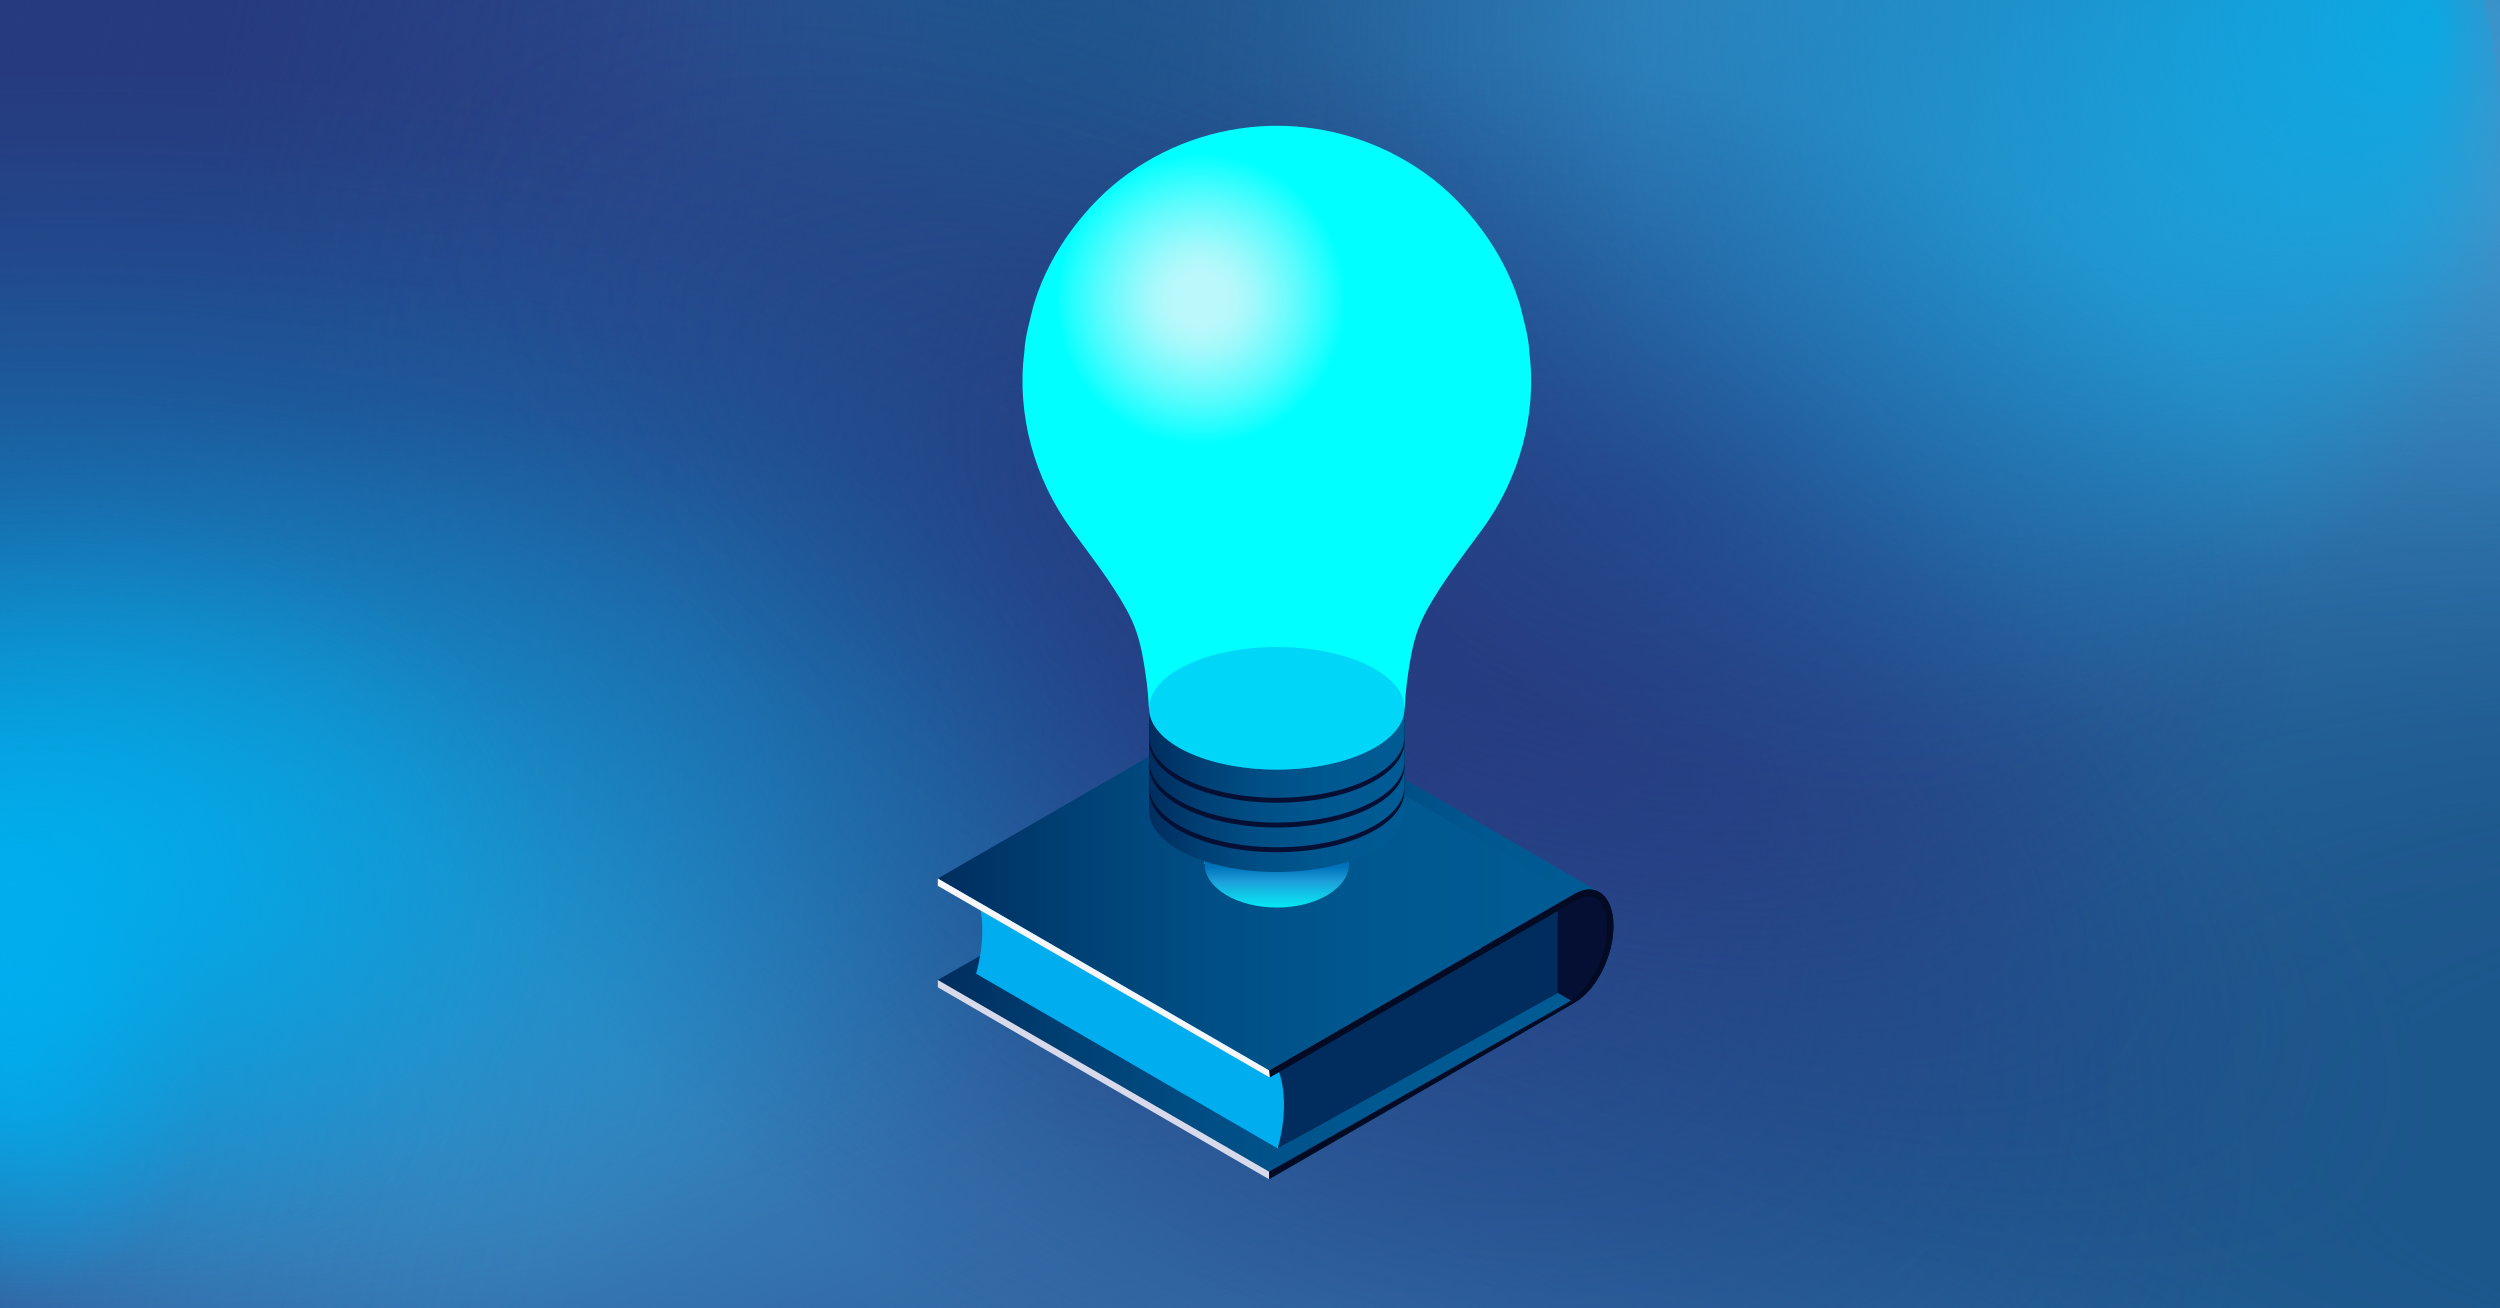 <?xml version="1.0" encoding="UTF-8"?>
<svg id="Ebene_2" data-name="Ebene 2" xmlns="http://www.w3.org/2000/svg" xmlns:xlink="http://www.w3.org/1999/xlink" viewBox="0 0 1200 628">
  <defs>
    <style>
      .cls-1 {
        fill: url(#Unbenannter_Verlauf_7);
      }

      .cls-2 {
        fill: #00aeef;
      }

      .cls-3 {
        fill: url(#Unbenannter_Verlauf_29);
        opacity: .75;
      }

      .cls-4 {
        fill: #f7f6fa;
      }

      .cls-5 {
        opacity: .5;
      }

      .cls-6 {
        fill: #263b7f;
      }

      .cls-7 {
        fill: url(#Unbenannter_Verlauf_15-2);
      }

      .cls-8 {
        fill: url(#Unbenannter_Verlauf_7-6);
      }

      .cls-9 {
        fill: url(#Unbenannter_Verlauf_7-3);
      }

      .cls-10 {
        fill: url(#Unbenannter_Verlauf_7-5);
      }

      .cls-11 {
        fill: url(#Unbenannter_Verlauf_7-2);
      }

      .cls-12 {
        fill: url(#Unbenannter_Verlauf_7-4);
      }

      .cls-13 {
        fill: url(#Unbenannter_Verlauf_7-7);
      }

      .cls-14 {
        fill: url(#Unbenannter_Verlauf_109);
      }

      .cls-15 {
        fill: url(#Unbenannter_Verlauf_107);
      }

      .cls-16 {
        fill: url(#Unbenannter_Verlauf_111);
      }

      .cls-17 {
        fill: #002d5e;
      }

      .cls-18 {
        fill: aqua;
      }

      .cls-19 {
        fill: url(#Unbenannter_Verlauf_14);
      }

      .cls-20 {
        fill: url(#Unbenannter_Verlauf_15);
      }

      .cls-21 {
        fill: url(#Unbenannter_Verlauf_13);
      }

      .cls-22 {
        fill: url(#Unbenannter_Verlauf_59);
      }

      .cls-23 {
        fill: url(#Unbenannter_Verlauf_56);
      }

      .cls-24 {
        fill: url(#Unbenannter_Verlauf_77);
      }

      .cls-25 {
        fill: url(#Unbenannter_Verlauf_70);
      }

      .cls-26 {
        fill: url(#Unbenannter_Verlauf_76);
      }

      .cls-27 {
        fill: url(#Unbenannter_Verlauf_18);
      }

      .cls-28 {
        fill: url(#Unbenannter_Verlauf_19);
      }

      .cls-29 {
        fill: url(#Unbenannter_Verlauf_16);
      }

      .cls-30 {
        fill: url(#Unbenannter_Verlauf_17);
      }

      .cls-31 {
        fill: url(#Unbenannter_Verlauf_31);
      }

      .cls-32 {
        fill: url(#Unbenannter_Verlauf_32);
      }

      .cls-33 {
        fill: url(#Unbenannter_Verlauf_33);
      }

      .cls-34 {
        fill: url(#Unbenannter_Verlauf_45);
      }

      .cls-35 {
        fill: url(#Unbenannter_Verlauf_46);
      }

      .cls-36 {
        fill: #d8daeb;
      }

      .cls-37 {
        fill: #050f34;
      }

      .cls-38 {
        fill: url(#Neues_Verlaufsfeld_3);
      }

      .cls-39 {
        fill: #030a24;
      }
    </style>
    <radialGradient id="Unbenannter_Verlauf_19" data-name="Unbenannter Verlauf 19" cx="406.04" cy="53.77" fx="406.04" fy="53.77" r="424.49" gradientTransform="translate(-92.04 -71.17) scale(.94 .77)" gradientUnits="userSpaceOnUse">
      <stop offset=".06" stop-color="#263b7f"/>
      <stop offset=".3" stop-color="#263b7f" stop-opacity=".72"/>
      <stop offset=".78" stop-color="#263b7f" stop-opacity=".2"/>
      <stop offset="1" stop-color="#263b7f" stop-opacity="0"/>
    </radialGradient>
    <radialGradient id="Unbenannter_Verlauf_33" data-name="Unbenannter Verlauf 33" cx="1051.32" cy="63.87" fx="1186.13" fy="-53.39" r="324.61" gradientTransform="translate(-1116.03 -37.7) rotate(.88) scale(1.68 1.14) skewX(-.49)" gradientUnits="userSpaceOnUse">
      <stop offset="0" stop-color="#377cb5"/>
      <stop offset=".32" stop-color="#377cb5" stop-opacity=".66"/>
      <stop offset=".79" stop-color="#377cb5" stop-opacity=".19"/>
      <stop offset="1" stop-color="#377cb5" stop-opacity="0"/>
    </radialGradient>
    <radialGradient id="Unbenannter_Verlauf_18" data-name="Unbenannter Verlauf 18" cx="558.75" cy="309.12" fx="558.75" fy="309.12" r="177.81" gradientTransform="translate(-421 -182.85) scale(1.86 1.67)" gradientUnits="userSpaceOnUse">
      <stop offset="0" stop-color="#255b93"/>
      <stop offset=".13" stop-color="#255b93" stop-opacity=".94"/>
      <stop offset=".34" stop-color="#255b93" stop-opacity=".77"/>
      <stop offset=".6" stop-color="#255b93" stop-opacity=".5"/>
      <stop offset=".91" stop-color="#255b93" stop-opacity=".12"/>
      <stop offset="1" stop-color="#255b93" stop-opacity="0"/>
    </radialGradient>
    <radialGradient id="Unbenannter_Verlauf_32" data-name="Unbenannter Verlauf 32" cx="1360.21" cy="341.77" fx="1416.88" fy="126.6" r="532.08" gradientTransform="translate(-426.04 -81.53) scale(1.15 .94)" gradientUnits="userSpaceOnUse">
      <stop offset=".2" stop-color="#377cb5"/>
      <stop offset=".69" stop-color="#377cb5" stop-opacity=".38"/>
      <stop offset="1" stop-color="#377cb5" stop-opacity="0"/>
    </radialGradient>
    <radialGradient id="Unbenannter_Verlauf_17" data-name="Unbenannter Verlauf 17" cx="1101.73" cy="1001.98" fx="1101.73" fy="1001.98" r="425.23" gradientTransform="translate(-92.04 72.91) scale(.94 .58)" gradientUnits="userSpaceOnUse">
      <stop offset=".06" stop-color="#255b93"/>
      <stop offset=".39" stop-color="#255b93" stop-opacity=".62"/>
      <stop offset=".8" stop-color="#255b93" stop-opacity=".18"/>
      <stop offset="1" stop-color="#255b93" stop-opacity="0"/>
    </radialGradient>
    <radialGradient id="Unbenannter_Verlauf_16" data-name="Unbenannter Verlauf 16" cx="274.6" cy="748.23" fx="274.6" fy="748.23" r="616.05" gradientTransform="translate(-41.59 -80.03) scale(1.14 .94)" gradientUnits="userSpaceOnUse">
      <stop offset=".05" stop-color="#263b7f"/>
      <stop offset=".11" stop-color="#263b7f" stop-opacity=".92"/>
      <stop offset=".5" stop-color="#263b7f" stop-opacity=".43"/>
      <stop offset=".79" stop-color="#263b7f" stop-opacity=".12"/>
      <stop offset=".94" stop-color="#263b7f" stop-opacity="0"/>
    </radialGradient>
    <radialGradient id="Unbenannter_Verlauf_31" data-name="Unbenannter Verlauf 31" cx="717.27" cy="-2261.74" fx="717.27" fy="-2440.4" r="324.61" gradientTransform="translate(1998.89 -1530.95) rotate(-179.34) scale(1.83 .94) skewX(-.75)" gradientUnits="userSpaceOnUse">
      <stop offset="0" stop-color="#377cb5"/>
      <stop offset=".35" stop-color="#377cb5" stop-opacity=".59"/>
      <stop offset=".66" stop-color="#377cb5" stop-opacity=".27"/>
      <stop offset=".88" stop-color="#377cb5" stop-opacity=".07"/>
      <stop offset="1" stop-color="#377cb5" stop-opacity="0"/>
    </radialGradient>
    <radialGradient id="Unbenannter_Verlauf_15" data-name="Unbenannter Verlauf 15" cx="1427.83" cy="88.24" fx="1539.07" fy="-33.41" r="216.9" gradientTransform="translate(-1124.71 70.31) scale(1.59 1.19)" gradientUnits="userSpaceOnUse">
      <stop offset=".26" stop-color="#3b95cc"/>
      <stop offset=".33" stop-color="#3a94cb" stop-opacity=".97"/>
      <stop offset=".44" stop-color="#3a91c9" stop-opacity=".87"/>
      <stop offset=".58" stop-color="#398dc5" stop-opacity=".72"/>
      <stop offset=".72" stop-color="#3888c0" stop-opacity=".5"/>
      <stop offset=".88" stop-color="#3781ba" stop-opacity=".23"/>
      <stop offset="1" stop-color="#377cb5" stop-opacity="0"/>
    </radialGradient>
    <radialGradient id="Unbenannter_Verlauf_15-2" data-name="Unbenannter Verlauf 15" cx="1228.77" cy="-114.3" fx="1340.02" fy="-235.95" r="216.9" gradientTransform="translate(3789.84 316.13) rotate(-180) scale(3 1.19)" xlink:href="#Unbenannter_Verlauf_15"/>
    <linearGradient id="Unbenannter_Verlauf_59" data-name="Unbenannter Verlauf 59" x1="-89.42" y1="215.75" x2="417.72" y2="349.22" gradientUnits="userSpaceOnUse">
      <stop offset="0" stop-color="#263b7f"/>
      <stop offset=".07" stop-color="#263b7f" stop-opacity=".88"/>
      <stop offset=".32" stop-color="#263b7f" stop-opacity=".5"/>
      <stop offset=".54" stop-color="#263b7f" stop-opacity=".23"/>
      <stop offset=".72" stop-color="#263b7f" stop-opacity=".06"/>
      <stop offset=".84" stop-color="#263b7f" stop-opacity="0"/>
    </linearGradient>
    <radialGradient id="Unbenannter_Verlauf_14" data-name="Unbenannter Verlauf 14" cx="1466.65" cy="-2948.96" fx="1646.32" fy="-3145.43" r="350.31" gradientTransform="translate(-2195.33 -2288.37) scale(2.26 -.92)" gradientUnits="userSpaceOnUse">
      <stop offset=".33" stop-color="#1c578c"/>
      <stop offset=".43" stop-color="#1d588d" stop-opacity=".96"/>
      <stop offset=".55" stop-color="#1f5c91" stop-opacity=".85"/>
      <stop offset=".68" stop-color="#246299" stop-opacity=".68"/>
      <stop offset=".81" stop-color="#2b6ca3" stop-opacity=".43"/>
      <stop offset=".96" stop-color="#3477b0" stop-opacity=".11"/>
      <stop offset="1" stop-color="#377cb5" stop-opacity="0"/>
    </radialGradient>
    <radialGradient id="Unbenannter_Verlauf_46" data-name="Unbenannter Verlauf 46" cx="1131.47" cy="-2663.73" fx="1204.99" fy="-2603.13" r="336.72" gradientTransform="translate(-1371.27 1752.05) rotate(-90) scale(1.5 -.72)" gradientUnits="userSpaceOnUse">
      <stop offset="0" stop-color="#1c578c"/>
      <stop offset=".83" stop-color="#1c578c" stop-opacity=".17"/>
      <stop offset="1" stop-color="#1c578c" stop-opacity="0"/>
    </radialGradient>
    <radialGradient id="Unbenannter_Verlauf_56" data-name="Unbenannter Verlauf 56" cx="717.6" cy="385.09" fx="717.6" fy="385.09" r="596.2" gradientTransform="translate(128.52 -225.29) rotate(34.63) scale(.96 .53) skewX(1.33)" gradientUnits="userSpaceOnUse">
      <stop offset="0" stop-color="#263b81"/>
      <stop offset=".42" stop-color="#263b81" stop-opacity=".54"/>
      <stop offset=".81" stop-color="#263b81" stop-opacity=".15"/>
      <stop offset="1" stop-color="#263b81" stop-opacity="0"/>
    </radialGradient>
    <radialGradient id="Unbenannter_Verlauf_45" data-name="Unbenannter Verlauf 45" cx="-152.16" cy="262.36" fx="-182.77" fy="359.82" r="319.82" gradientTransform="translate(369.99 61.48) scale(2.1 1)" gradientUnits="userSpaceOnUse">
      <stop offset="0" stop-color="#00aee9"/>
      <stop offset=".18" stop-color="#00aee9" stop-opacity=".73"/>
      <stop offset=".38" stop-color="#00aee9" stop-opacity=".47"/>
      <stop offset=".56" stop-color="#00aee9" stop-opacity=".27"/>
      <stop offset=".72" stop-color="#00aee9" stop-opacity=".12"/>
      <stop offset=".85" stop-color="#00aee9" stop-opacity=".03"/>
      <stop offset=".93" stop-color="#00aee9" stop-opacity="0"/>
    </radialGradient>
    <radialGradient id="Unbenannter_Verlauf_77" data-name="Unbenannter Verlauf 77" cx="619.47" cy="67.28" fx="619.47" fy="67.28" r="286.9" gradientTransform="translate(-321.78 -273.44) rotate(27.91) scale(1.88 .68) skewX(.77)" gradientUnits="userSpaceOnUse">
      <stop offset=".09" stop-color="#263b81" stop-opacity=".8"/>
      <stop offset=".15" stop-color="#263b81" stop-opacity=".72"/>
      <stop offset=".41" stop-color="#263b81" stop-opacity=".41"/>
      <stop offset=".65" stop-color="#263b81" stop-opacity=".19"/>
      <stop offset=".85" stop-color="#263b81" stop-opacity=".05"/>
      <stop offset="1" stop-color="#263b81" stop-opacity="0"/>
    </radialGradient>
    <radialGradient id="Unbenannter_Verlauf_76" data-name="Unbenannter Verlauf 76" cx="789.24" cy="-76.89" fx="789.24" fy="-76.89" r="230.42" gradientTransform="translate(-369.95 54.62) rotate(13.21) scale(1.47 .94) skewX(.75)" gradientUnits="userSpaceOnUse">
      <stop offset="0" stop-color="#263b81" stop-opacity=".8"/>
      <stop offset=".35" stop-color="#263b81" stop-opacity=".54"/>
      <stop offset="1" stop-color="#263b81" stop-opacity="0"/>
    </radialGradient>
    <radialGradient id="Unbenannter_Verlauf_70" data-name="Unbenannter Verlauf 70" cx="223.91" cy="-66.43" fx="209.92" fy="-307" r="281.08" gradientTransform="translate(791.3 -275.84) rotate(90) scale(1.36 1.23)" gradientUnits="userSpaceOnUse">
      <stop offset="0" stop-color="#00aee9" stop-opacity=".8"/>
      <stop offset=".06" stop-color="#00aee9" stop-opacity=".73"/>
      <stop offset=".29" stop-color="#00aee9" stop-opacity=".47"/>
      <stop offset=".5" stop-color="#00aee9" stop-opacity=".27"/>
      <stop offset=".68" stop-color="#00aee9" stop-opacity=".12"/>
      <stop offset=".83" stop-color="#00aee9" stop-opacity=".03"/>
      <stop offset=".93" stop-color="#00aee9" stop-opacity="0"/>
    </radialGradient>
    <radialGradient id="Unbenannter_Verlauf_109" data-name="Unbenannter Verlauf 109" cx="-182.85" cy="614.48" fx="-182.85" fy="614.48" r="118.01" gradientTransform="translate(433.4 -662.5) scale(2.26 1.78)" gradientUnits="userSpaceOnUse">
      <stop offset="0" stop-color="#00aeef" stop-opacity=".8"/>
      <stop offset=".07" stop-color="#00aeef" stop-opacity=".72"/>
      <stop offset=".38" stop-color="#00aeef" stop-opacity=".42"/>
      <stop offset=".64" stop-color="#00aeef" stop-opacity=".19"/>
      <stop offset=".83" stop-color="#00aeef" stop-opacity=".05"/>
      <stop offset=".93" stop-color="#00aeef" stop-opacity="0"/>
    </radialGradient>
    <radialGradient id="Unbenannter_Verlauf_111" data-name="Unbenannter Verlauf 111" cx="-154.86" cy="568.96" fx="-154.86" fy="568.96" r="51.77" gradientTransform="translate(309.53 -802) scale(1.95 2.31)" gradientUnits="userSpaceOnUse">
      <stop offset="0" stop-color="#00aeef" stop-opacity=".8"/>
      <stop offset=".62" stop-color="#00aeef" stop-opacity=".25"/>
      <stop offset=".93" stop-color="#00aeef" stop-opacity="0"/>
    </radialGradient>
    <radialGradient id="Unbenannter_Verlauf_107" data-name="Unbenannter Verlauf 107" cx="-156.04" cy="625.73" fx="-156.04" fy="625.73" r="35.97" gradientTransform="translate(309.53 -413.07) scale(1.95 1.41)" gradientUnits="userSpaceOnUse">
      <stop offset="0" stop-color="#00aeef" stop-opacity=".8"/>
      <stop offset=".1" stop-color="#00aeef" stop-opacity=".76"/>
      <stop offset=".26" stop-color="#00aeef" stop-opacity=".66"/>
      <stop offset=".47" stop-color="#00aeef" stop-opacity=".49"/>
      <stop offset=".71" stop-color="#00aeef" stop-opacity=".25"/>
      <stop offset=".93" stop-color="#00aeef" stop-opacity="0"/>
    </radialGradient>
    <linearGradient id="Unbenannter_Verlauf_7" data-name="Unbenannter Verlauf 7" x1="596.91" y1="381.95" x2="767" y2="381.95" gradientUnits="userSpaceOnUse">
      <stop offset="0" stop-color="#002d5e"/>
      <stop offset="0" stop-color="#002d5e"/>
      <stop offset=".22" stop-color="#004175"/>
      <stop offset=".44" stop-color="#004f86"/>
      <stop offset=".69" stop-color="#005890"/>
      <stop offset="1" stop-color="#005b94"/>
    </linearGradient>
    <linearGradient id="Unbenannter_Verlauf_7-2" data-name="Unbenannter Verlauf 7" x1="450.14" y1="477.62" x2="755.92" y2="477.62" xlink:href="#Unbenannter_Verlauf_7"/>
    <linearGradient id="Unbenannter_Verlauf_7-3" data-name="Unbenannter Verlauf 7" x1="450.14" y1="425.36" x2="755.92" y2="425.36" xlink:href="#Unbenannter_Verlauf_7"/>
    <linearGradient id="Neues_Verlaufsfeld_3" data-name="Neues Verlaufsfeld 3" x1="578.24" y1="390.12" x2="647.52" y2="390.12" gradientUnits="userSpaceOnUse">
      <stop offset="0" stop-color="aqua"/>
      <stop offset=".1" stop-color="#02f5fb"/>
      <stop offset=".26" stop-color="#0adcf0"/>
      <stop offset=".47" stop-color="#17b3e0"/>
      <stop offset=".57" stop-color="#1e9cd7"/>
      <stop offset=".87" stop-color="#0075be"/>
      <stop offset=".99" stop-color="#005b97"/>
    </linearGradient>
    <linearGradient id="Unbenannter_Verlauf_13" data-name="Unbenannter Verlauf 13" x1="612.9" y1="441.93" x2="612.88" y2="408.34" gradientUnits="userSpaceOnUse">
      <stop offset="0" stop-color="aqua"/>
      <stop offset=".1" stop-color="#02f5fb"/>
      <stop offset=".26" stop-color="#0adcf0"/>
      <stop offset=".47" stop-color="#17b3e0"/>
      <stop offset=".57" stop-color="#1e9cd7"/>
      <stop offset=".76" stop-color="#0075be"/>
      <stop offset=".99" stop-color="#005b97"/>
    </linearGradient>
    <linearGradient id="Unbenannter_Verlauf_7-4" data-name="Unbenannter Verlauf 7" x1="551.6" y1="369.2" x2="674.16" y2="369.2" xlink:href="#Unbenannter_Verlauf_7"/>
    <linearGradient id="Unbenannter_Verlauf_7-5" data-name="Unbenannter Verlauf 7" x1="551.6" y1="357.32" x2="674.16" y2="357.32" xlink:href="#Unbenannter_Verlauf_7"/>
    <linearGradient id="Unbenannter_Verlauf_7-6" data-name="Unbenannter Verlauf 7" x1="551.6" y1="345.45" x2="674.16" y2="345.45" xlink:href="#Unbenannter_Verlauf_7"/>
    <linearGradient id="Unbenannter_Verlauf_7-7" data-name="Unbenannter Verlauf 7" x1="551.6" y1="333.57" x2="674.16" y2="333.57" xlink:href="#Unbenannter_Verlauf_7"/>
    <radialGradient id="Unbenannter_Verlauf_29" data-name="Unbenannter Verlauf 29" cx="504.06" cy="178.47" fx="504.06" fy="178.47" r="84.52" gradientTransform="translate(157.87 -4.44) scale(.83)" gradientUnits="userSpaceOnUse">
      <stop offset=".18" stop-color="#f7f6fa"/>
      <stop offset=".25" stop-color="#eef6fa"/>
      <stop offset=".37" stop-color="#d5f7fa"/>
      <stop offset=".51" stop-color="#adf8fb"/>
      <stop offset=".69" stop-color="#76fafc"/>
      <stop offset=".88" stop-color="#30fdfe"/>
      <stop offset="1" stop-color="aqua"/>
    </radialGradient>
  </defs>
  <g>
    <rect class="cls-6" x="0" y="0" width="1200.78" height="628"/>
    <path id="Spot_1" data-name="Spot 1" class="cls-28" d="M688.82,0c-1.65,64.3-29.67,123.69-76.16,172.15-11.03,11.5-23.08,22.38-36.09,32.58-18.31,14.35-38.49,27.33-60.22,38.71-15.49,8.12-31.76,15.42-48.73,21.82h0c-53.21,20.09-113.18,31.38-176.61,31.38-48.26,0-94.51-6.54-137.31-18.51C94.61,261.62,42.12,234.74,0,200.41V0h688.82Z"/>
    <path id="Spot_2" data-name="Spot 2" class="cls-33" d="M1201.3,21.59c0,153.96-115.5,287.97-285.86,357.14-53.13,21.57-111.58,36.85-173.54,44.45-29.51,3.62-59.8,5.5-90.68,5.5-19.63,0-39.03-.77-58.12-2.26-2.03-.14-4.07-.32-6.08-.49-150.41-12.94-282.3-70.78-370.56-154.94-10.13-9.63-19.65-19.62-28.58-29.91-54.9-63.34-86.72-138.67-86.72-219.5,0-7.24.25-14.44.77-21.59h1098.62c.52,7.15.77,14.34.77,21.59Z"/>
    <ellipse id="Spot_3" data-name="Spot 3" class="cls-27" cx="617.93" cy="331.9" rx="330.63" ry="296.1"/>
    <path id="Spot_4" data-name="Spot 4" class="cls-32" d="M1200.78,0v628h-439.82c-115.38-73.65-196.95-177.16-224.32-294.98-2.91-12.45-5.19-25.06-6.84-37.82-2.14-16.39-3.23-33.02-3.23-49.85,0-89.2,30.67-172.92,84.41-245.35h589.8Z"/>
    <path id="Spot_5" data-name="Spot 5" class="cls-30" d="M1200.78,464.37v163.63h-653.76c.98-28.06,10.75-54.87,27.78-79.55,12.41-18.01,28.7-34.87,48.26-50.25,36.06-28.36,83.23-51.68,137.78-67.8,1.13-.34,2.27-.67,3.42-1,26.65-7.68,55.04-13.66,84.72-17.68,28.69-3.89,58.61-5.94,89.34-5.94,5.78,0,11.51.07,17.23.22,94.21,2.36,179.78,24.03,245.24,58.36Z"/>
    <path id="Spot_6" data-name="Spot 6" class="cls-29" d="M971.41,609.03c0,6.35-.13,12.68-.39,18.97H0V87.27c82.56-27.3,173.02-42.34,267.86-42.34,160.38,0,308.24,43.03,426.57,115.49,10.51,6.43,20.79,13.09,30.82,19.99,84.25,57.84,151.23,131.36,193.92,214.92,12.83,25.12,23.49,51.15,31.74,77.94,13.39,43.48,20.51,88.95,20.51,135.75Z"/>
    <path id="Spot_7" data-name="Spot 7" class="cls-31" d="M0,610.26c0-126.53,126.07-236.67,312.01-293.52,57.99-17.73,121.78-30.29,189.41-36.54,32.21-2.97,65.27-4.52,98.98-4.52,21.43,0,42.6.63,63.44,1.85,2.22.12,4.44.26,6.64.4,164.17,10.64,308.12,58.17,404.45,127.34,11.05,7.92,21.45,16.13,31.2,24.58,59.92,52.05,94.66,113.96,94.66,180.4,0,5.95-.27,11.86-.84,17.74H.84c-.56-5.88-.84-11.79-.84-17.74Z"/>
    <path id="Spot_8" data-name="Spot 8" class="cls-20" d="M1200.78,0v458.14h-401.31c-105.27-53.73-179.7-129.24-204.67-215.2-2.66-9.08-4.73-18.28-6.24-27.59-1.95-11.96-2.95-24.09-2.95-36.37,0-65.07,27.98-126.15,77.02-178.99h538.14Z"/>
    <path id="Spot_8-2" data-name="Spot 8" class="cls-7" d="M0,628V169.86h757.04c198.59,53.73,338.99,129.24,386.1,215.2,5.01,9.08,8.93,18.28,11.77,27.59,3.68,11.96,5.56,24.09,5.56,36.37,0,65.07-52.79,126.15-145.29,178.99H0Z"/>
    <polygon class="cls-22" points="376.09 628 0 628 0 0 567.79 0 376.09 628"/>
    <path id="Spot_9" data-name="Spot 9" class="cls-19" d="M1200.78,628V103.12h-570.9c-149.76,61.55-255.65,148.07-291.17,246.54-3.78,10.41-6.73,20.95-8.88,31.61-2.78,13.7-4.19,27.6-4.19,41.67,0,74.55,39.81,144.52,109.57,205.06h765.57Z"/>
    <path id="Spot_9-2" data-name="Spot 9" class="cls-35" d="M807.52,0H287.31v379.58c61,99.57,146.75,169.97,244.35,193.59,10.31,2.51,20.76,4.48,31.33,5.9,13.58,1.85,27.36,2.79,41.3,2.79,73.89,0,143.24-26.47,203.24-72.85V0Z"/>
    <path class="cls-23" d="M1141.14,628H426.61C153.4,441.08,10.18,162.8,102.11,0h624.75c22.61,13.02,45.16,27.12,67.52,42.29,251.8,170.82,394.48,419.37,346.76,585.71Z"/>
    <path class="cls-34" d="M723.73,323.72c0,168.05-265.15,304.28-592.23,304.28-45.19,0-89.21-2.6-131.5-7.53V26.97c42.29-4.93,86.31-7.53,131.5-7.53,327.09,0,592.23,136.24,592.23,304.28Z"/>
    <path class="cls-24" d="M1161.96,566.29c46.11-95.56-132.64-287.29-399.24-428.24C496.12-2.9,242.62-39.69,196.51,55.87c-46.11,95.56,132.64,287.29,399.24,428.24,266.6,140.95,520.1,177.74,566.21,82.18Z"/>
    <path class="cls-26" d="M1109.96,329.54c27.64-129.86-100.26-270.18-285.66-313.42s-358.11,26.98-385.75,156.83c-27.64,129.86,100.26,270.18,285.66,313.42,185.4,43.24,358.11-26.98,385.75-156.83Z"/>
    <path class="cls-25" d="M872.75,411.28c-181.17,0-328.03-150.68-328.03-336.55,0-25.68,2.8-50.69,8.12-74.73h639.82c5.32,24.03,8.12,49.05,8.12,74.73,0,185.87-146.87,336.55-328.03,336.55Z"/>
    <path class="cls-14" d="M287.31,428.52c0,110.16-105.26,199.45-235.1,199.45-17.94,0-35.41-1.7-52.2-4.94V234.01c16.79-3.23,34.26-4.94,52.2-4.94,129.85,0,235.1,89.3,235.1,199.45Z"/>
    <path class="cls-16" d="M108.68,514c0,62.95-39.82,113.98-88.93,113.98-6.79,0-13.4-.97-19.75-2.82v-222.31c6.35-1.85,12.96-2.82,19.75-2.82,49.12,0,88.93,51.03,88.93,113.98Z"/>
    <path class="cls-15" d="M75.52,469.53c0,26.67-27.67,48.3-61.8,48.3-4.72,0-9.31-.41-13.72-1.2v-94.2c4.41-.78,9.01-1.2,13.72-1.2,34.13,0,61.8,21.62,61.8,48.3Z"/>
  </g>
  <g>
    <g id="Book">
      <polygon class="cls-1" points="767 427.85 609.22 336.43 606.72 335.23 603.03 334.86 599.66 335.63 596.91 336.93 755.92 429.05 760.3 427.26 763.71 427.01 767 427.85"/>
      <g>
        <polygon class="cls-11" points="755.92 481.31 609.14 566.05 450.14 473.93 450.14 470.39 499.8 441.98 596.91 389.19 755.92 481.31"/>
        <path class="cls-2" d="M468.51,429.05l134.4-77.25v23.65l157.26,91.12-146.78,84.74-144.77-83.88-.12.07c6.81-24.44,0-38.45,0-38.45Z"/>
        <polygon class="cls-9" points="755.92 429.05 609.14 513.79 450.14 421.67 596.91 336.93 755.92 429.05"/>
        <path class="cls-37" d="M755.92,481.31l-45.18-26.18,45.18-26.08c10.2-5.89,18.5.99,18.54,15.36.04,14.37-8.19,30.79-18.39,36.68l-.15.22Z"/>
        <path class="cls-17" d="M747.69,476.69v-41.07l-134.4,77.25s6.81,14.01,0,38.45l134.4-74.62Z"/>
        <path class="cls-39" d="M755.92,481.31l.15-.22c10.2-5.89,18.43-22.31,18.39-36.68-.04-14.37-8.34-21.25-18.54-15.36l-146.78,84.74.33,3.43,100.63-58.21,45.18-26.08c10.2-5.89,16.03-1.12,16.07,13.25.04,14.37-9.61,29.73-19.81,35.62l-142.4,80.6v3.65l146.78-84.74Z"/>
        <polygon class="cls-4" points="609.48 517.22 450.14 425.19 450.14 421.67 609.14 513.79 609.48 517.22"/>
        <polygon class="cls-36" points="609.14 562.4 450.14 470.39 450.14 473.93 609.14 566.05 609.14 562.4"/>
      </g>
    </g>
    <g>
      <g>
        <rect class="cls-38" x="578.24" y="365.51" width="69.27" height="49.21"/>
        <ellipse class="cls-21" cx="612.88" cy="414.73" rx="34.64" ry="20.89"/>
      </g>
      <path class="cls-12" d="M551.6,319.83v69.32c0,16.25,27.44,29.42,61.28,29.42s61.28-13.17,61.28-29.42v-69.32h-122.56Z"/>
      <path class="cls-37" d="M551.6,310.33v69.32c0,16.25,27.44,29.42,61.28,29.42s61.28-13.17,61.28-29.42v-69.32h-122.56Z"/>
      <path class="cls-10" d="M551.6,307.96v69.32c0,16.25,27.44,29.42,61.28,29.42s61.28-13.17,61.28-29.42v-69.32h-122.56Z"/>
      <path class="cls-37" d="M551.6,298.46v69.32c0,16.25,27.44,29.42,61.28,29.42s61.28-13.17,61.28-29.42v-69.32h-122.56Z"/>
      <path class="cls-8" d="M551.6,296.08v69.32c0,16.25,27.44,29.42,61.28,29.42s61.28-13.17,61.28-29.42v-69.32h-122.56Z"/>
      <path class="cls-37" d="M551.6,286.58v69.32c0,16.25,27.44,29.42,61.28,29.42s61.28-13.17,61.28-29.42v-69.32h-122.56Z"/>
      <path class="cls-13" d="M551.6,284.2v69.32c0,16.25,27.44,29.42,61.28,29.42s61.28-13.17,61.28-29.42v-69.32h-122.56Z"/>
      <path class="cls-18" d="M734.05,168.67c-.36-7.26-2.57-14.41-4.06-20.86-.23-1.01-.68-2.32-1-3.35-7.39-23.7-24.82-46.96-44.9-61.26-21.6-15.38-46.55-22.8-71.21-22.83-24.66.03-49.61,7.45-71.21,22.83-20.08,14.3-37.52,37.56-44.9,61.26-.32,1.03-.76,2.35-1,3.35-1.49,6.45-3.7,13.6-4.06,20.86-3.89,30.22,4.78,61.13,22.56,85.45,9.21,12.59,18.83,24.75,26.42,38.43,4.33,7.81,6.46,14.91,8,23.63,1.34,7.57,2.43,15.36,2.71,22.97.02.41.1.85.21,1.29.53,16.03,27.74,28.94,61.26,28.94s60.72-12.91,61.26-28.94c.11-.44.2-.88.21-1.29.29-7.61,1.38-15.41,2.71-22.97,1.54-8.72,3.67-15.82,8-23.63,7.59-13.69,17.21-25.84,26.42-38.43,17.78-24.32,26.46-55.23,22.56-85.45Z"/>
      <g class="cls-5">
        <ellipse class="cls-2" cx="612.88" cy="339.98" rx="61.28" ry="29.42"/>
      </g>
      <circle class="cls-3" cx="578.24" cy="144.4" r="70.48"/>
    </g>
  </g>
</svg>